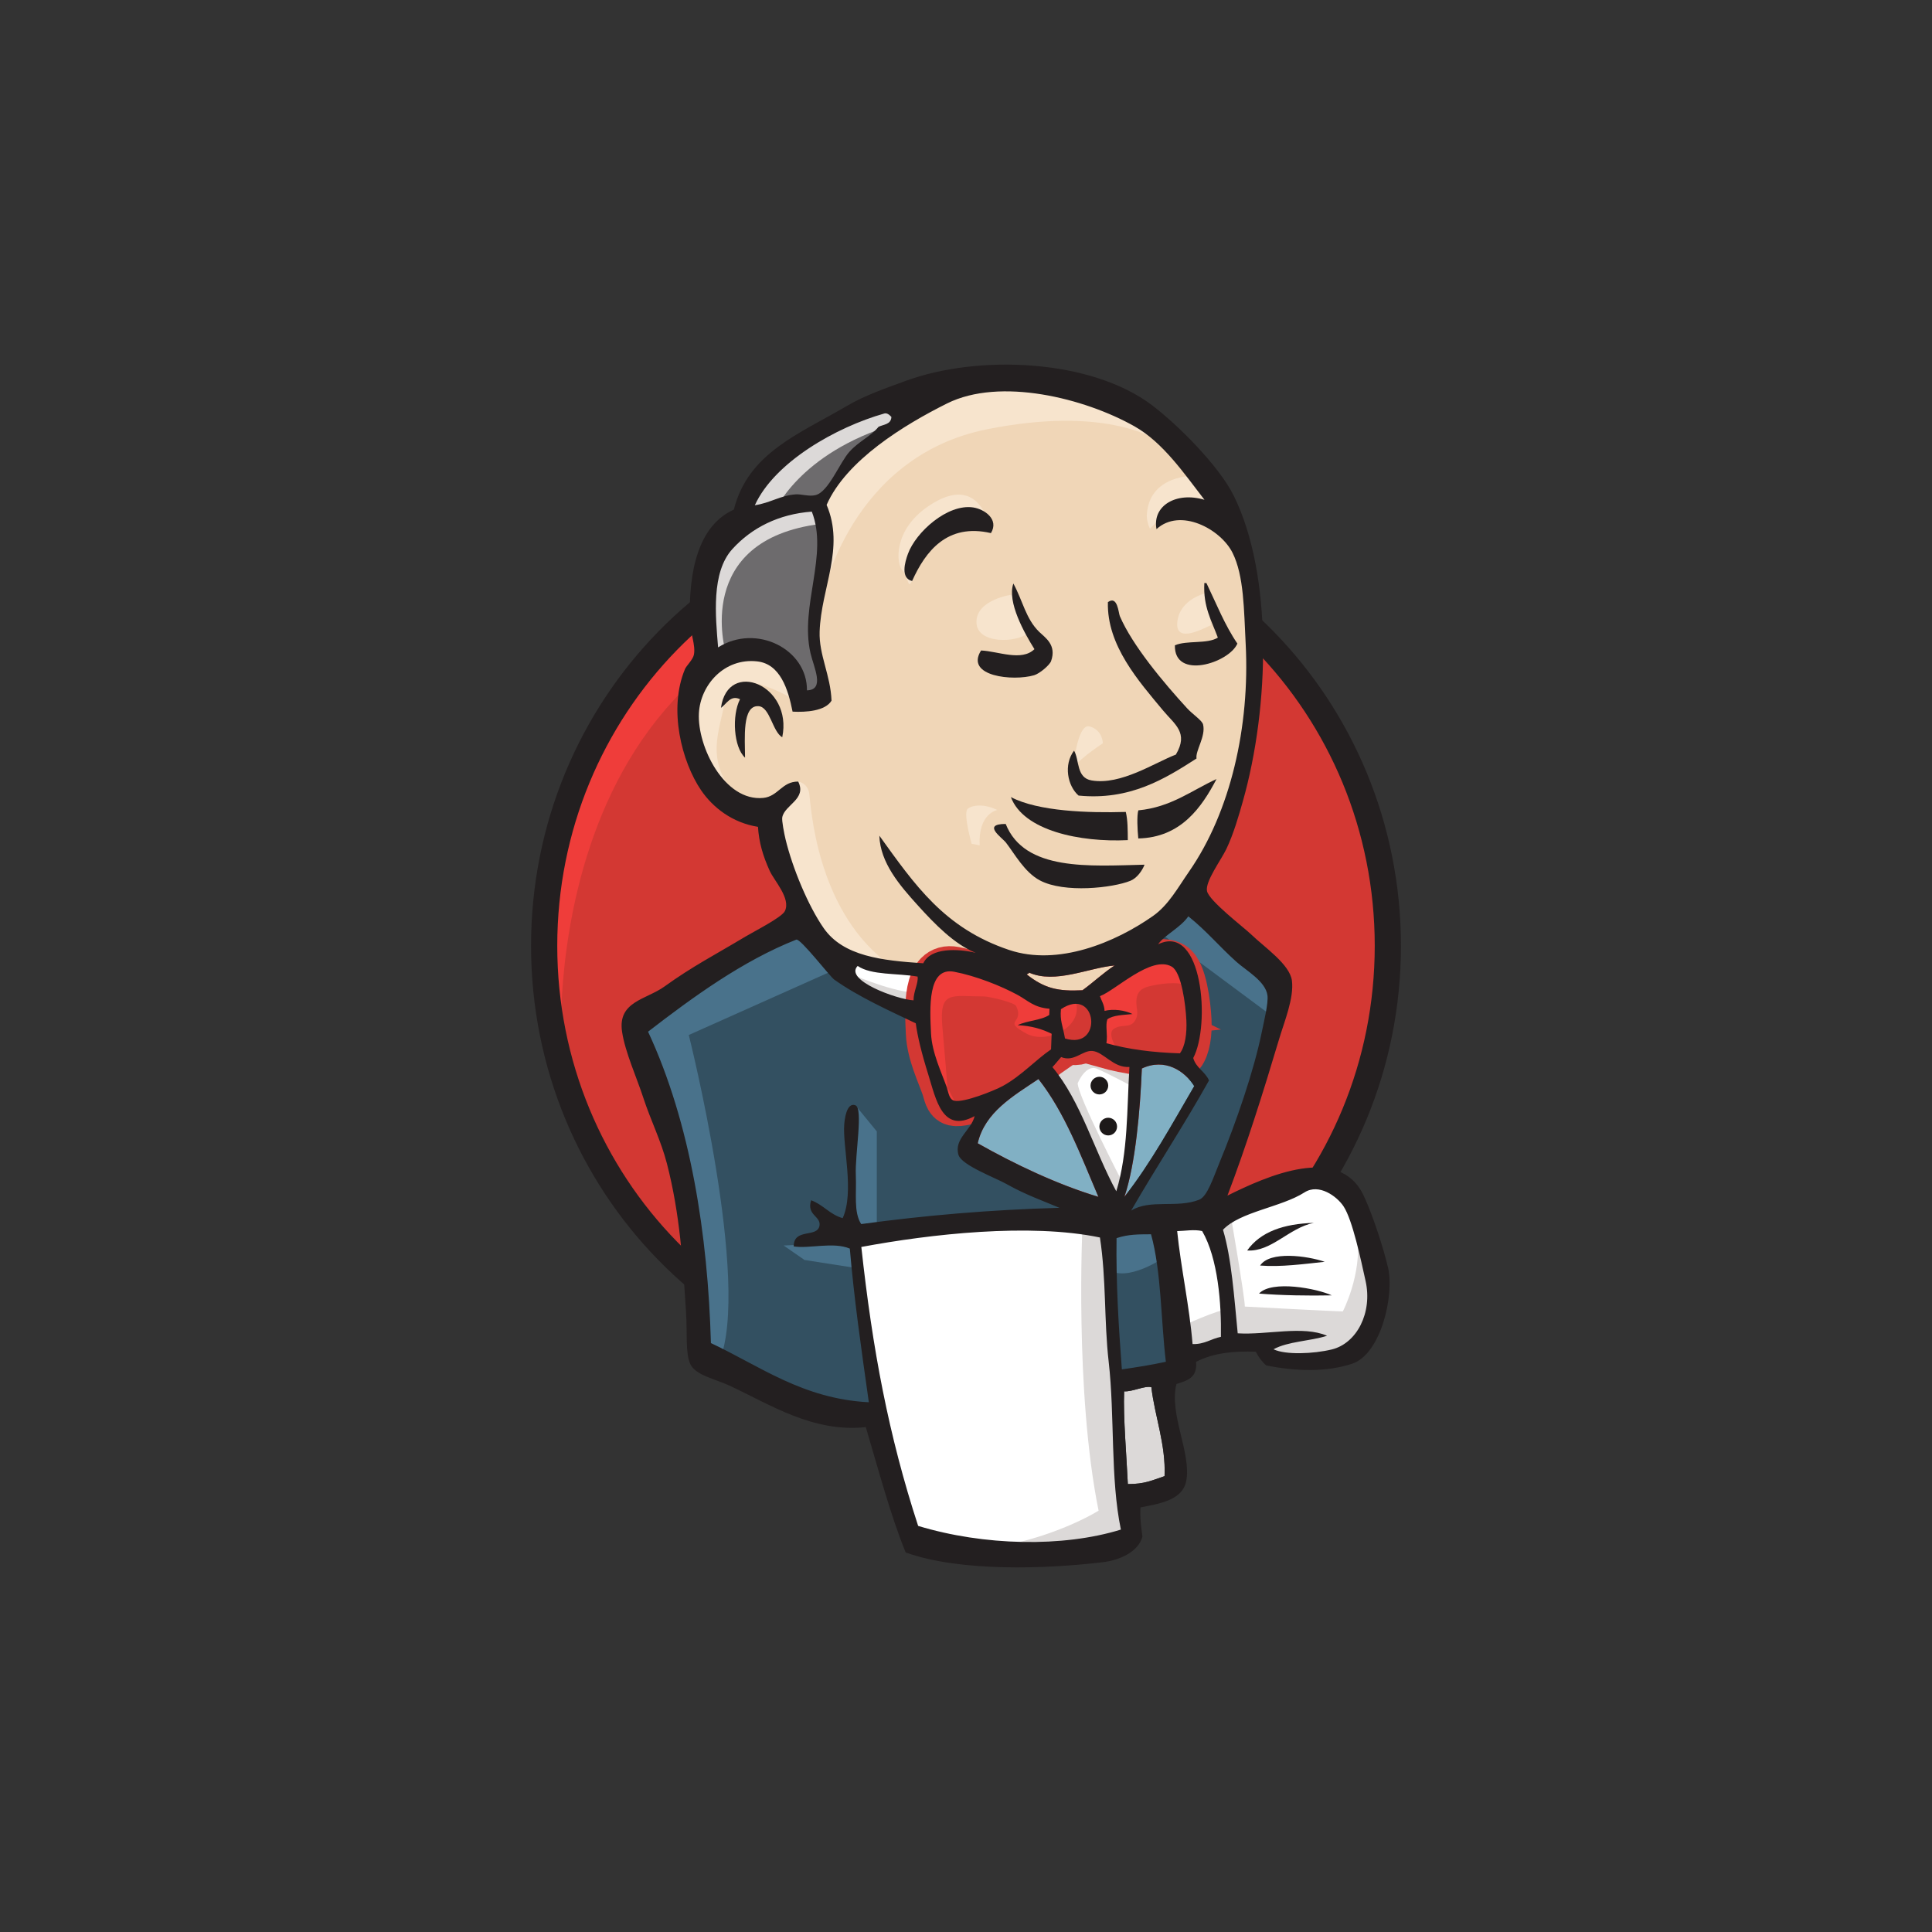 <svg width="96" height="96" viewBox="0 0 96 96" fill="none" xmlns="http://www.w3.org/2000/svg">
<rect x="0" y="0" width="96" height="96" fill="#333333" stroke="none"/>
<path fill-rule="evenodd" clip-rule="evenodd" d="M68.962 46.917C68.962 58.758 59.577 68.357 48.001 68.357C36.424 68.357 27.04 58.758 27.04 46.917C27.04 35.076 36.424 25.476 48.001 25.476C59.577 25.476 68.962 35.076 68.962 46.917Z" fill="#D33833"/>
<path d="M27.893 52.227C27.893 52.227 26.376 29.868 46.978 29.23L45.541 26.834L34.361 30.587L31.167 34.26L28.373 39.611L26.775 45.839L27.255 49.991" fill="#EF3D3A"/>
<path d="M33.644 32.291C29.966 36.054 27.69 41.249 27.69 46.997C27.69 52.743 29.966 57.94 33.644 61.702C37.323 65.464 42.394 67.786 48 67.786C53.606 67.786 58.677 65.464 62.356 61.702C66.034 57.94 68.31 52.743 68.31 46.997C68.31 41.249 66.034 36.054 62.356 32.291C58.677 28.529 53.606 26.208 48 26.207C42.394 26.208 37.323 28.529 33.644 32.291ZM32.713 62.612C28.804 58.615 26.388 53.09 26.388 46.997C26.388 40.902 28.804 35.379 32.713 31.381C36.62 27.383 42.029 24.905 48 24.905C53.97 24.905 59.38 27.383 63.287 31.381C67.196 35.379 69.612 40.903 69.612 46.997C69.612 53.09 67.196 58.615 63.287 62.612C59.38 66.61 53.97 69.088 48 69.088C42.029 69.088 36.62 66.61 32.713 62.612Z" fill="#231F20"/>
<path fill-rule="evenodd" clip-rule="evenodd" d="M56.824 47.036L53.63 47.515L49.318 47.994L46.523 48.074L43.808 47.994L41.731 47.355L39.895 45.359L38.458 41.287L38.138 40.408L36.222 39.77L35.104 37.933L34.305 35.298L35.184 32.982L37.26 32.263L38.937 33.062L39.735 34.819L40.694 34.659L41.013 34.26L40.694 32.423L40.614 30.107L41.093 26.913L41.074 25.089L42.53 22.761L45.085 20.924L49.557 19.008L54.508 19.726L58.82 22.841L60.816 26.035L62.094 28.351L62.413 34.1L61.455 39.051L59.698 43.443L58.022 45.758" fill="#F0D6B7"/>
<path fill-rule="evenodd" clip-rule="evenodd" d="M54.109 60.85L42.69 61.329V63.245L43.648 69.953L43.169 70.512L35.184 67.797L34.625 66.839L33.826 57.816L31.99 52.386L31.59 51.108L37.978 46.716L39.975 45.917L41.731 48.074L43.249 49.431L45.006 49.99L45.804 50.23L46.762 54.382L47.481 55.26L49.318 54.621L48.04 57.097L54.987 60.371L54.109 60.85Z" fill="#335061"/>
<path fill-rule="evenodd" clip-rule="evenodd" d="M35.184 32.982L37.26 32.263L38.937 33.062L39.735 34.818L40.694 34.659L40.933 33.7L40.454 31.864L40.933 27.472L40.534 25.076L41.971 23.399L45.085 20.924L44.207 19.726L39.815 21.882L37.978 23.32L36.941 25.555L35.343 27.711L34.864 30.267L35.184 32.982Z" fill="#6D6B6D"/>
<path fill-rule="evenodd" clip-rule="evenodd" d="M38.458 25.476C38.458 25.476 39.655 22.521 44.447 21.084C49.238 19.646 44.686 20.045 44.686 20.045L39.496 22.042L37.499 24.038L36.621 25.635L38.458 25.476Z" fill="#DCD9D8"/>
<path fill-rule="evenodd" clip-rule="evenodd" d="M36.062 32.423C36.062 32.423 34.385 26.833 40.773 26.034L40.534 25.076L36.142 26.114L34.864 30.267L35.184 32.981L36.062 32.423Z" fill="#DCD9D8"/>
<path fill-rule="evenodd" clip-rule="evenodd" d="M38.617 39.849L39.663 38.836C39.663 38.836 40.135 38.891 40.214 39.45C40.294 40.009 40.534 45.039 43.967 47.755C44.281 48.002 41.412 47.355 41.412 47.355L38.857 43.362" fill="#F7E4CD"/>
<path fill-rule="evenodd" clip-rule="evenodd" d="M53.311 38.332C53.311 38.332 53.497 35.911 54.149 36.097C54.8 36.284 54.8 36.935 54.8 36.935C54.8 36.935 53.217 37.959 53.311 38.332Z" fill="#F7E4CD"/>
<path d="M59.938 29.468C59.938 29.468 58.622 29.746 58.5 30.905C58.379 32.065 59.938 31.145 60.177 31.065" fill="#F7E4CD"/>
<path d="M50.276 29.548C50.276 29.548 48.519 29.788 48.519 30.905C48.519 32.023 50.515 31.944 51.074 31.464" fill="#F7E4CD"/>
<path fill-rule="evenodd" clip-rule="evenodd" d="M39.415 34.739C39.415 34.739 36.381 32.902 36.062 34.659C35.742 36.416 35.023 37.693 36.541 39.53L35.503 39.211L34.544 36.735L34.225 34.34L36.062 32.423L38.138 32.583L39.336 33.541L39.415 34.739Z" fill="#F7E4CD"/>
<path fill-rule="evenodd" clip-rule="evenodd" d="M40.854 29.708C40.854 29.708 42.211 22.681 49.079 21.323C54.732 20.206 57.703 21.563 58.821 22.84C58.821 22.84 53.79 16.852 48.999 18.688C44.207 20.525 40.694 23.879 40.774 26.034C40.91 29.706 40.854 29.708 40.854 29.708Z" fill="#F7E4CD"/>
<path fill-rule="evenodd" clip-rule="evenodd" d="M59.379 23.639C59.379 23.639 57.063 23.559 56.983 25.635C56.983 25.635 56.983 25.955 57.143 26.274C57.143 26.274 58.98 24.198 60.098 25.316" fill="#F7E4CD"/>
<path fill-rule="evenodd" clip-rule="evenodd" d="M49.24 26.49C49.24 26.49 48.841 23.303 46.124 25.156C44.367 26.354 44.527 28.031 44.846 28.35C45.166 28.67 45.079 29.313 45.322 28.872C45.565 28.43 45.485 26.993 46.364 26.594C47.242 26.194 48.682 25.748 49.24 26.49Z" fill="#F7E4CD"/>
<path fill-rule="evenodd" clip-rule="evenodd" d="M41.731 48.074L34.225 51.428C34.225 51.428 37.34 63.805 35.742 67.638L34.625 67.239L34.545 62.527L32.469 53.584L31.59 51.108L39.416 45.838L41.731 48.074Z" fill="#49728B"/>
<path fill-rule="evenodd" clip-rule="evenodd" d="M42.503 54.92L43.568 56.219V61.01H42.29C42.29 61.01 42.131 57.656 42.131 57.257C42.131 56.858 42.29 55.42 42.29 55.42" fill="#49728B"/>
<path fill-rule="evenodd" clip-rule="evenodd" d="M42.53 61.729L38.937 61.888L39.975 62.607L42.53 63.006" fill="#49728B"/>
<path fill-rule="evenodd" clip-rule="evenodd" d="M54.828 60.93L57.782 60.85L58.501 68.197L55.466 68.596L54.828 60.93Z" fill="#335061"/>
<path fill-rule="evenodd" clip-rule="evenodd" d="M55.626 60.93L60.098 60.69C60.098 60.69 61.934 56.059 61.934 55.819C61.934 55.58 63.531 49.112 63.531 49.112L59.938 45.359L59.219 44.72L57.303 46.636V54.063L55.626 60.93Z" fill="#335061"/>
<path fill-rule="evenodd" clip-rule="evenodd" d="M57.622 60.371L54.828 60.93L55.227 63.166C56.265 63.645 58.022 62.367 58.022 62.367" fill="#49728B"/>
<path fill-rule="evenodd" clip-rule="evenodd" d="M57.702 46.397L63.292 50.55L63.452 48.633L59.219 44.72L57.702 46.397Z" fill="#49728B"/>
<path fill-rule="evenodd" clip-rule="evenodd" d="M45.302 76.662L43.649 69.953L42.826 65.003L42.69 61.329L50.173 60.931L54.828 60.93L54.405 69.315L55.124 75.783L55.044 76.981L48.975 77.46L45.302 76.662Z" fill="white"/>
<path fill-rule="evenodd" clip-rule="evenodd" d="M53.789 60.85C53.789 60.85 53.39 69.155 54.588 75.064C54.588 75.064 52.192 76.581 48.679 76.98L55.386 76.741L56.185 76.262L55.227 63.166L54.987 60.371" fill="#DCD9D8"/>
<path fill-rule="evenodd" clip-rule="evenodd" d="M58.637 67.559L61.751 66.68L67.66 66.361L68.539 63.646L66.942 58.934L65.105 58.695L62.55 59.493L60.098 60.691L58.797 60.452L57.782 60.85" fill="white"/>
<path fill-rule="evenodd" clip-rule="evenodd" d="M58.581 65.961C58.581 65.961 60.657 65.003 60.976 65.083L60.098 60.691L61.136 60.291C61.136 60.291 61.855 64.444 61.855 64.923C61.855 64.923 66.326 65.162 66.725 65.162C66.725 65.162 67.684 63.326 67.444 61.409L68.323 63.965L68.402 65.402L67.125 67.318L65.688 67.638L63.292 67.558L62.493 66.52L59.699 66.919L58.82 67.239" fill="#DCD9D8"/>
<path d="M55.443 60.292L53.686 55.82L51.849 53.185C51.849 53.185 52.248 52.067 52.807 52.067C53.367 52.067 54.644 52.067 54.644 52.067L56.401 52.706L56.241 55.661L55.443 60.292Z" fill="white"/>
<path fill-rule="evenodd" clip-rule="evenodd" d="M55.786 58.774C55.786 58.774 53.55 54.462 53.55 53.823C53.55 53.823 53.949 52.865 54.508 53.105C55.068 53.344 56.266 53.983 56.266 53.983V52.466L53.55 51.907L51.714 52.146L54.828 59.493L55.467 59.573" fill="#DCD9D8"/>
<path d="M46.02 48.234L43.808 47.994L41.731 47.355V48.074L42.746 49.192L45.94 50.63" fill="white"/>
<path fill-rule="evenodd" clip-rule="evenodd" d="M42.45 48.474C42.45 48.474 44.926 49.512 45.725 49.273L45.804 50.23L43.569 49.752L42.211 48.793L42.45 48.474Z" fill="#DCD9D8"/>
<path fill-rule="evenodd" clip-rule="evenodd" d="M58.628 52.339C57.273 52.299 56.049 52.138 54.977 51.836C55.05 51.397 54.914 50.965 55.023 50.649C55.322 50.434 55.823 50.437 56.274 50.387C55.884 50.195 55.335 50.119 54.885 50.23C54.874 49.925 54.737 49.736 54.654 49.497C55.416 49.225 57.215 47.443 58.226 48.033C58.708 48.314 58.913 49.917 58.95 50.697C58.981 51.344 58.892 51.996 58.628 52.339Z" fill="#D33833"/>
<path d="M58.628 52.339C57.273 52.299 56.049 52.138 54.977 51.836C55.05 51.397 54.914 50.965 55.023 50.649C55.322 50.434 55.823 50.437 56.274 50.387C55.884 50.195 55.335 50.119 54.885 50.23C54.874 49.925 54.737 49.736 54.654 49.497C55.416 49.225 57.215 47.443 58.226 48.033C58.708 48.314 58.913 49.917 58.95 50.697C58.981 51.344 58.892 51.996 58.628 52.339Z" stroke="#D33833" stroke-width="2.5"/>
<path fill-rule="evenodd" clip-rule="evenodd" d="M52.149 50.124C52.145 50.227 52.141 50.33 52.137 50.433C51.714 50.711 51.031 50.708 50.566 50.941C51.251 50.971 51.79 51.136 52.256 51.368C52.245 51.627 52.236 51.885 52.226 52.143C51.45 52.674 50.742 53.464 49.829 53.962C49.397 54.198 47.882 54.803 47.423 54.696C47.163 54.636 47.14 54.314 47.036 54.01C46.814 53.359 46.305 52.323 46.261 51.343C46.204 50.105 46.079 48.031 47.413 48.286C48.489 48.491 49.74 48.987 50.573 49.442C51.082 49.721 51.376 50.065 52.149 50.124Z" fill="#D33833"/>
<path d="M52.149 50.124C52.145 50.227 52.141 50.33 52.137 50.433C51.714 50.711 51.031 50.708 50.566 50.941C51.251 50.971 51.79 51.136 52.256 51.368C52.245 51.627 52.236 51.885 52.226 52.143C51.45 52.674 50.742 53.464 49.829 53.962C49.397 54.198 47.882 54.803 47.423 54.696C47.163 54.636 47.14 54.314 47.036 54.01C46.814 53.359 46.305 52.323 46.261 51.343C46.204 50.105 46.079 48.031 47.413 48.286C48.489 48.491 49.74 48.987 50.573 49.442C51.082 49.721 51.376 50.065 52.149 50.124Z" stroke="#D33833" stroke-width="2.5"/>
<path fill-rule="evenodd" clip-rule="evenodd" d="M52.919 51.6C52.801 50.926 52.664 50.734 52.717 50.146C54.515 48.947 54.853 52.205 52.919 51.6Z" fill="#D33833"/>
<path d="M52.919 51.6C52.801 50.926 52.664 50.734 52.717 50.146C54.515 48.947 54.853 52.205 52.919 51.6Z" stroke="#D33833" stroke-width="2.5"/>
<path fill-rule="evenodd" clip-rule="evenodd" d="M55.523 52.147C55.523 52.147 54.964 51.348 55.363 51.109C55.762 50.869 56.162 51.109 56.401 50.71C56.641 50.31 56.401 50.071 56.481 49.592C56.561 49.112 56.96 49.032 57.359 48.953C57.759 48.873 58.877 48.713 59.036 49.112L58.557 47.675L57.599 47.356L54.565 49.112L54.405 49.991V51.748" fill="#EF3D3A"/>
<path fill-rule="evenodd" clip-rule="evenodd" d="M47.138 54.782C47.042 53.536 46.941 52.291 46.828 51.047C46.658 49.188 47.274 49.512 48.885 49.512C49.132 49.512 50.401 49.805 50.492 49.991C50.927 50.88 49.763 50.683 50.993 51.354C52.032 51.92 53.866 51.01 53.446 49.752C53.211 49.472 52.223 49.664 51.869 49.481C51.245 49.157 50.621 48.834 49.997 48.51C49.203 48.099 47.369 47.498 46.523 48.074C44.379 49.532 46.658 53.175 47.423 54.696" fill="#EF3D3A"/>
<path fill-rule="evenodd" clip-rule="evenodd" d="M49.239 26.49C47.063 25.983 45.981 27.401 45.322 28.871C44.733 28.729 44.967 27.927 45.116 27.519C45.505 26.448 47.075 25.022 48.358 25.215C48.91 25.298 49.657 25.803 49.239 26.49Z" fill="#231F20"/>
<path fill-rule="evenodd" clip-rule="evenodd" d="M59.844 28.969C59.878 28.97 59.913 28.971 59.947 28.973C60.439 29.994 60.865 31.077 61.485 31.979C61.069 32.947 58.338 33.803 58.38 32.065C58.971 31.807 59.99 32.013 60.514 31.683C60.211 30.852 59.774 30.144 59.844 28.969Z" fill="#231F20"/>
<path fill-rule="evenodd" clip-rule="evenodd" d="M50.354 28.995C50.82 29.851 50.972 30.75 51.636 31.396C51.934 31.687 52.515 32.042 52.227 32.851C52.16 33.042 51.668 33.468 51.384 33.552C50.347 33.858 47.931 33.615 48.749 32.322C49.607 32.362 50.76 32.879 51.401 32.256C50.908 31.469 50.031 29.913 50.354 28.995Z" fill="#231F20"/>
<path fill-rule="evenodd" clip-rule="evenodd" d="M59.454 37.69C57.893 38.693 56.151 39.784 53.593 39.531C53.046 39.055 52.838 37.998 53.369 37.299C53.645 37.774 53.472 38.649 54.242 38.78C55.694 39.029 57.384 37.892 58.428 37.495C59.075 36.403 58.372 36.002 57.789 35.299C56.594 33.86 54.993 32.075 55.051 29.92C55.533 29.57 55.575 30.454 55.644 30.616C56.268 32.075 57.837 33.941 58.983 35.19C59.264 35.498 59.727 35.793 59.779 35.996C59.927 36.588 59.392 37.297 59.454 37.69Z" fill="#231F20"/>
<path fill-rule="evenodd" clip-rule="evenodd" d="M38.869 36.634C38.38 36.355 38.263 35.124 37.689 35.089C36.868 35.039 37.017 36.685 37.021 37.648C36.455 37.135 36.356 35.555 36.771 34.744C36.298 34.511 36.087 35 35.824 35.172C36.162 32.721 39.409 34.035 38.869 36.634Z" fill="#231F20"/>
<path fill-rule="evenodd" clip-rule="evenodd" d="M60.448 38.711C59.721 40.094 58.693 41.617 56.561 41.662C56.517 41.215 56.484 40.535 56.563 40.266C58.193 40.109 59.2 39.28 60.448 38.711Z" fill="#231F20"/>
<path fill-rule="evenodd" clip-rule="evenodd" d="M50.23 39.607C51.591 40.322 54.091 40.399 55.94 40.345C56.039 40.75 56.036 41.251 56.04 41.745C53.664 41.863 50.854 41.275 50.23 39.607Z" fill="#231F20"/>
<path fill-rule="evenodd" clip-rule="evenodd" d="M49.972 40.941C50.913 43.303 54.146 43.031 56.872 42.966C56.752 43.273 56.492 43.635 56.169 43.766C55.295 44.121 52.885 44.391 51.672 43.747C50.903 43.338 50.409 42.414 49.988 41.872C49.784 41.611 48.771 40.943 49.972 40.941Z" fill="#231F20"/>
<path fill-rule="evenodd" clip-rule="evenodd" d="M59.34 53.969C58.236 55.86 57.18 57.802 55.871 59.469C56.42 57.855 56.655 55.153 56.738 53.093C57.886 52.555 58.87 53.214 59.34 53.969Z" fill="#81B0C4"/>
<path fill-rule="evenodd" clip-rule="evenodd" d="M65.281 60.764C64.045 61.012 63.177 62.213 61.971 62.136C62.634 61.202 63.795 60.808 65.281 60.764Z" fill="#231F20"/>
<path fill-rule="evenodd" clip-rule="evenodd" d="M65.826 62.698C64.819 62.805 63.636 62.968 62.614 62.884C63.097 62.145 64.961 62.4 65.826 62.698Z" fill="#231F20"/>
<path fill-rule="evenodd" clip-rule="evenodd" d="M66.175 64.366C65.043 64.39 63.636 64.368 62.56 64.277C63.196 63.594 65.441 64.024 66.175 64.366Z" fill="#231F20"/>
<path fill-rule="evenodd" clip-rule="evenodd" d="M57.211 68.929C57.373 70.351 57.937 71.792 57.866 73.349C57.24 73.56 56.88 73.745 56.042 73.743C55.983 72.42 55.805 70.397 55.858 69.135C56.271 69.163 56.879 68.841 57.211 68.929Z" fill="#DCD9D8"/>
<path fill-rule="evenodd" clip-rule="evenodd" d="M55.385 47.974C54.816 48.346 54.332 48.809 53.786 49.205C52.576 49.265 51.915 49.121 51.025 48.426C51.04 48.37 51.129 48.395 51.133 48.327C52.429 48.904 54.076 48.091 55.385 47.974Z" fill="#F0D6B7"/>
<path fill-rule="evenodd" clip-rule="evenodd" d="M48.581 56.809C48.938 55.266 50.333 54.467 51.6 53.617C52.908 55.277 53.703 57.411 54.579 59.471C52.509 58.847 50.395 57.835 48.581 56.809Z" fill="#81B0C4"/>
<path fill-rule="evenodd" clip-rule="evenodd" d="M55.858 69.135C55.806 70.397 55.983 72.42 56.042 73.743C56.88 73.744 57.24 73.56 57.866 73.349C57.937 71.791 57.373 70.351 57.211 68.929C56.879 68.841 56.271 69.163 55.858 69.135ZM42.799 61.961C43.352 67.045 44.153 71.319 45.622 75.821C48.883 76.811 52.814 76.897 55.696 76.004C55.167 73.463 55.398 70.369 55.089 67.658C54.856 65.62 54.974 63.569 54.655 61.49C51.163 60.763 46.226 61.32 42.799 61.961ZM55.481 61.522C55.451 63.705 55.578 65.859 55.745 68.045C56.584 67.919 57.153 67.835 57.931 67.665C57.679 65.56 57.71 63.191 57.194 61.33C56.599 61.335 56.075 61.323 55.481 61.522ZM59.734 61.17C59.336 61.078 58.873 61.166 58.493 61.173C58.671 62.953 59.105 64.917 59.258 66.786C59.856 66.804 60.175 66.522 60.667 66.427C60.694 64.787 60.524 62.528 59.734 61.17ZM66.174 67.054C67.421 66.751 68.205 65.224 67.856 63.655C67.622 62.601 67.206 60.617 66.76 59.942C66.43 59.444 65.536 58.791 64.822 59.248C63.661 59.991 61.616 60.207 60.77 61.107C61.194 62.52 61.326 64.461 61.501 66.252C62.952 66.343 64.736 65.853 65.942 66.373C65.1 66.645 64.007 66.647 63.28 67.045C63.874 67.332 65.266 67.274 66.174 67.054ZM54.579 59.471C53.703 57.411 52.908 55.277 51.6 53.617C50.333 54.467 48.938 55.266 48.582 56.809C50.395 57.835 52.51 58.847 54.579 59.471ZM56.738 53.093C56.655 55.153 56.42 57.855 55.871 59.469C57.181 57.801 58.237 55.859 59.341 53.969C58.87 53.214 57.886 52.555 56.738 53.093ZM54.291 52.223C53.794 52.17 53.373 52.793 52.728 52.524C52.58 52.687 52.446 52.864 52.295 53.024C53.72 54.741 54.368 57.177 55.468 59.195C56.059 57.257 55.991 55.133 56.121 53.017C55.309 53.069 54.859 52.283 54.291 52.223ZM52.717 50.146C52.664 50.734 52.801 50.927 52.919 51.601C54.852 52.205 54.515 48.947 52.717 50.146ZM50.573 49.442C49.74 48.987 48.489 48.492 47.413 48.286C46.079 48.031 46.204 50.105 46.261 51.343C46.305 52.323 46.815 53.359 47.036 54.01C47.14 54.314 47.163 54.636 47.423 54.696C47.882 54.803 49.397 54.198 49.829 53.962C50.742 53.464 51.45 52.674 52.226 52.143C52.236 51.885 52.246 51.627 52.256 51.368C51.79 51.136 51.251 50.971 50.567 50.941C51.031 50.708 51.714 50.711 52.137 50.433C52.141 50.33 52.145 50.227 52.149 50.124C51.377 50.065 51.082 49.721 50.573 49.442ZM42.617 47.997C41.925 48.699 44.556 49.656 45.393 49.707C45.388 49.263 45.646 48.844 45.594 48.526C44.599 48.351 43.292 48.466 42.617 47.997ZM51.133 48.327C51.13 48.395 51.04 48.37 51.026 48.426C51.915 49.121 52.576 49.265 53.787 49.205C54.333 48.809 54.817 48.346 55.385 47.974C54.077 48.091 52.429 48.904 51.133 48.327ZM58.95 50.697C58.913 49.917 58.708 48.314 58.226 48.033C57.215 47.442 55.416 49.225 54.654 49.497C54.737 49.736 54.874 49.925 54.885 50.23C55.335 50.119 55.884 50.195 56.274 50.387C55.823 50.437 55.322 50.434 55.023 50.649C54.914 50.965 55.05 51.397 54.977 51.836C56.049 52.138 57.273 52.299 58.628 52.339C58.892 51.996 58.981 51.344 58.95 50.697ZM41.453 48.676C41.235 48.521 39.767 46.61 39.566 46.69C36.908 47.738 34.423 49.55 32.202 51.264C34.32 55.807 35.174 61.373 35.325 66.737C37.751 67.872 39.881 69.507 43.172 69.678C42.791 66.983 42.444 64.579 42.227 62.042C41.4 61.694 40.214 62.058 39.44 61.934C39.434 61.002 40.622 61.526 40.721 60.899C40.796 60.424 40.067 60.388 40.304 59.641C40.909 59.861 41.227 60.347 41.872 60.529C42.462 59.24 41.864 56.958 41.949 55.88C41.965 55.677 42.05 54.758 42.503 54.919C42.905 55.062 42.48 57.364 42.525 58.384C42.565 59.324 42.411 60.233 42.792 60.823C45.972 60.391 49.203 60.111 52.645 60.016C51.888 59.691 50.988 59.384 50.002 58.828C49.468 58.527 47.783 57.9 47.629 57.392C47.383 56.583 48.274 56.153 48.427 55.459C46.822 56.334 46.508 54.62 46.129 53.405C45.785 52.305 45.589 51.483 45.504 50.848C44.121 50.189 42.643 49.521 41.453 48.676ZM57.546 46.921C59.76 45.847 60.159 50.934 59.291 52.572C59.425 53.061 59.887 53.248 60.075 53.687C58.839 55.901 57.467 57.967 56.206 60.154C57.144 59.571 58.484 60.05 59.587 59.613C59.991 59.453 60.283 58.53 60.588 57.791C61.428 55.758 62.31 53.196 62.703 51.256C62.791 50.814 63.033 49.851 62.979 49.458C62.882 48.754 61.927 48.231 61.441 47.796C60.545 46.991 59.981 46.283 59.047 45.531C58.668 46.09 57.856 46.466 57.546 46.921ZM36.389 27.285C35.334 28.445 35.554 30.621 35.682 32.168C37.589 30.968 40.12 32.263 40.097 34.304C41.007 34.279 40.437 33.166 40.272 32.45C39.734 30.108 41.179 27.563 40.338 25.422C38.704 25.545 37.362 26.213 36.389 27.285ZM43.938 20.547C41.549 21.224 38.488 22.959 37.507 25.105C38.267 24.995 38.794 24.611 39.544 24.564C39.827 24.546 40.199 24.683 40.524 24.602C41.173 24.441 41.721 22.986 42.211 22.444C42.688 21.916 43.261 21.69 43.654 21.208C43.906 21.086 44.279 21.094 44.293 20.716C44.184 20.599 44.069 20.51 43.938 20.547ZM56.372 21.184C53.893 19.785 49.696 18.733 47.059 20.047C44.931 21.108 42.055 22.864 41.074 25.088C41.99 27.235 40.803 29.202 40.727 31.381C40.687 32.541 41.273 33.554 41.318 34.816C41.004 35.333 40.047 35.397 39.383 35.361C39.16 34.245 38.77 32.989 37.62 32.863C35.992 32.685 34.803 34.032 34.728 35.44C34.641 37.095 36 39.838 37.926 39.648C38.67 39.574 38.852 38.828 39.663 38.836C40.102 39.712 38.985 39.988 38.87 40.615C38.84 40.776 38.963 41.409 39.034 41.706C39.384 43.151 40.164 45.022 40.931 46.122C41.906 47.518 43.819 47.728 45.878 47.865C46.246 47.073 47.601 47.138 48.483 47.345C47.426 46.926 46.442 45.91 45.627 45.011C44.691 43.98 43.742 42.873 43.694 41.525C45.464 43.98 46.925 46.123 50.143 47.203C52.577 48.019 55.42 46.829 57.291 45.515C58.067 44.969 58.53 44.103 59.082 43.31C61.146 40.341 62.109 36.102 61.897 31.995C61.81 30.3 61.814 28.612 61.246 27.472C60.651 26.28 58.642 25.214 57.466 26.292C57.248 25.133 58.444 24.416 59.849 24.834C58.847 23.541 57.796 21.987 56.372 21.184ZM60.991 59.409C62.928 58.446 66.548 56.817 67.762 59.413C68.21 60.37 68.736 61.987 68.968 62.975C69.296 64.368 68.613 67.297 67.181 67.765C65.915 68.178 64.439 68.152 62.916 67.846C62.736 67.697 62.536 67.437 62.397 67.166C61.309 67.124 60.29 67.224 59.43 67.671C59.512 68.476 58.967 68.605 58.457 68.771C58.079 70.271 59.214 72.23 58.942 73.597C58.748 74.571 57.55 74.722 56.669 74.904C56.64 75.446 56.707 75.898 56.767 76.356C56.566 77.098 55.662 77.521 54.806 77.624C51.989 77.963 47.712 78.115 45.002 77.141C44.246 75.286 43.651 73.031 43.021 70.913C40.378 71.195 38.241 69.773 36.226 68.841C35.529 68.517 34.563 68.339 34.303 67.784C34.05 67.246 34.154 66.216 34.091 65.243C33.931 62.757 33.795 60.359 33.138 57.814C32.843 56.671 32.33 55.664 31.971 54.563C31.64 53.543 31.061 52.282 30.91 51.265C30.686 49.758 32.106 49.674 33.014 49.021C34.417 48.01 35.518 47.452 37.038 46.54C37.488 46.27 38.846 45.587 39 45.272C39.307 44.648 38.473 43.768 38.25 43.279C37.898 42.505 37.714 41.848 37.663 41.085C36.388 40.883 35.422 40.125 34.838 39.269C33.873 37.853 33.203 35.234 34.038 33.242C34.104 33.085 34.431 32.776 34.479 32.535C34.574 32.061 34.3 31.43 34.283 30.925C34.195 28.335 34.721 26.104 36.464 25.323C37.172 22.504 39.705 21.566 42.092 20.165C42.984 19.642 43.967 19.307 44.983 18.933C48.626 17.592 54.216 17.845 57.239 20.132C58.522 21.101 60.571 23.149 61.304 24.631C63.24 28.545 63.103 35.086 61.748 39.846C61.566 40.485 61.302 41.425 60.934 42.193C60.677 42.729 59.878 43.802 59.975 44.275C60.075 44.764 61.796 46.072 62.166 46.428C62.83 47.069 64.093 47.92 64.195 48.729C64.305 49.59 63.816 50.769 63.568 51.6C62.739 54.373 61.931 56.937 60.991 59.409Z" fill="#231F20"/>
<path fill-rule="evenodd" clip-rule="evenodd" d="M48.066 40.212C48.171 40.072 48.749 39.859 49.557 40.248C49.557 40.248 48.599 40.408 48.679 42.006L48.28 41.926C48.28 41.926 47.867 40.477 48.066 40.212Z" fill="#F7E4CD"/>
<path fill-rule="evenodd" clip-rule="evenodd" d="M55.067 53.943C55.067 54.186 54.87 54.382 54.628 54.382C54.385 54.382 54.188 54.186 54.188 53.943C54.188 53.701 54.385 53.504 54.628 53.504C54.87 53.504 55.067 53.701 55.067 53.943Z" fill="#1D1919"/>
<path fill-rule="evenodd" clip-rule="evenodd" d="M55.506 55.979C55.506 56.222 55.31 56.419 55.067 56.419C54.825 56.419 54.628 56.222 54.628 55.979C54.628 55.737 54.825 55.54 55.067 55.54C55.31 55.54 55.506 55.737 55.506 55.979Z" fill="#1D1919"/>
</svg>
